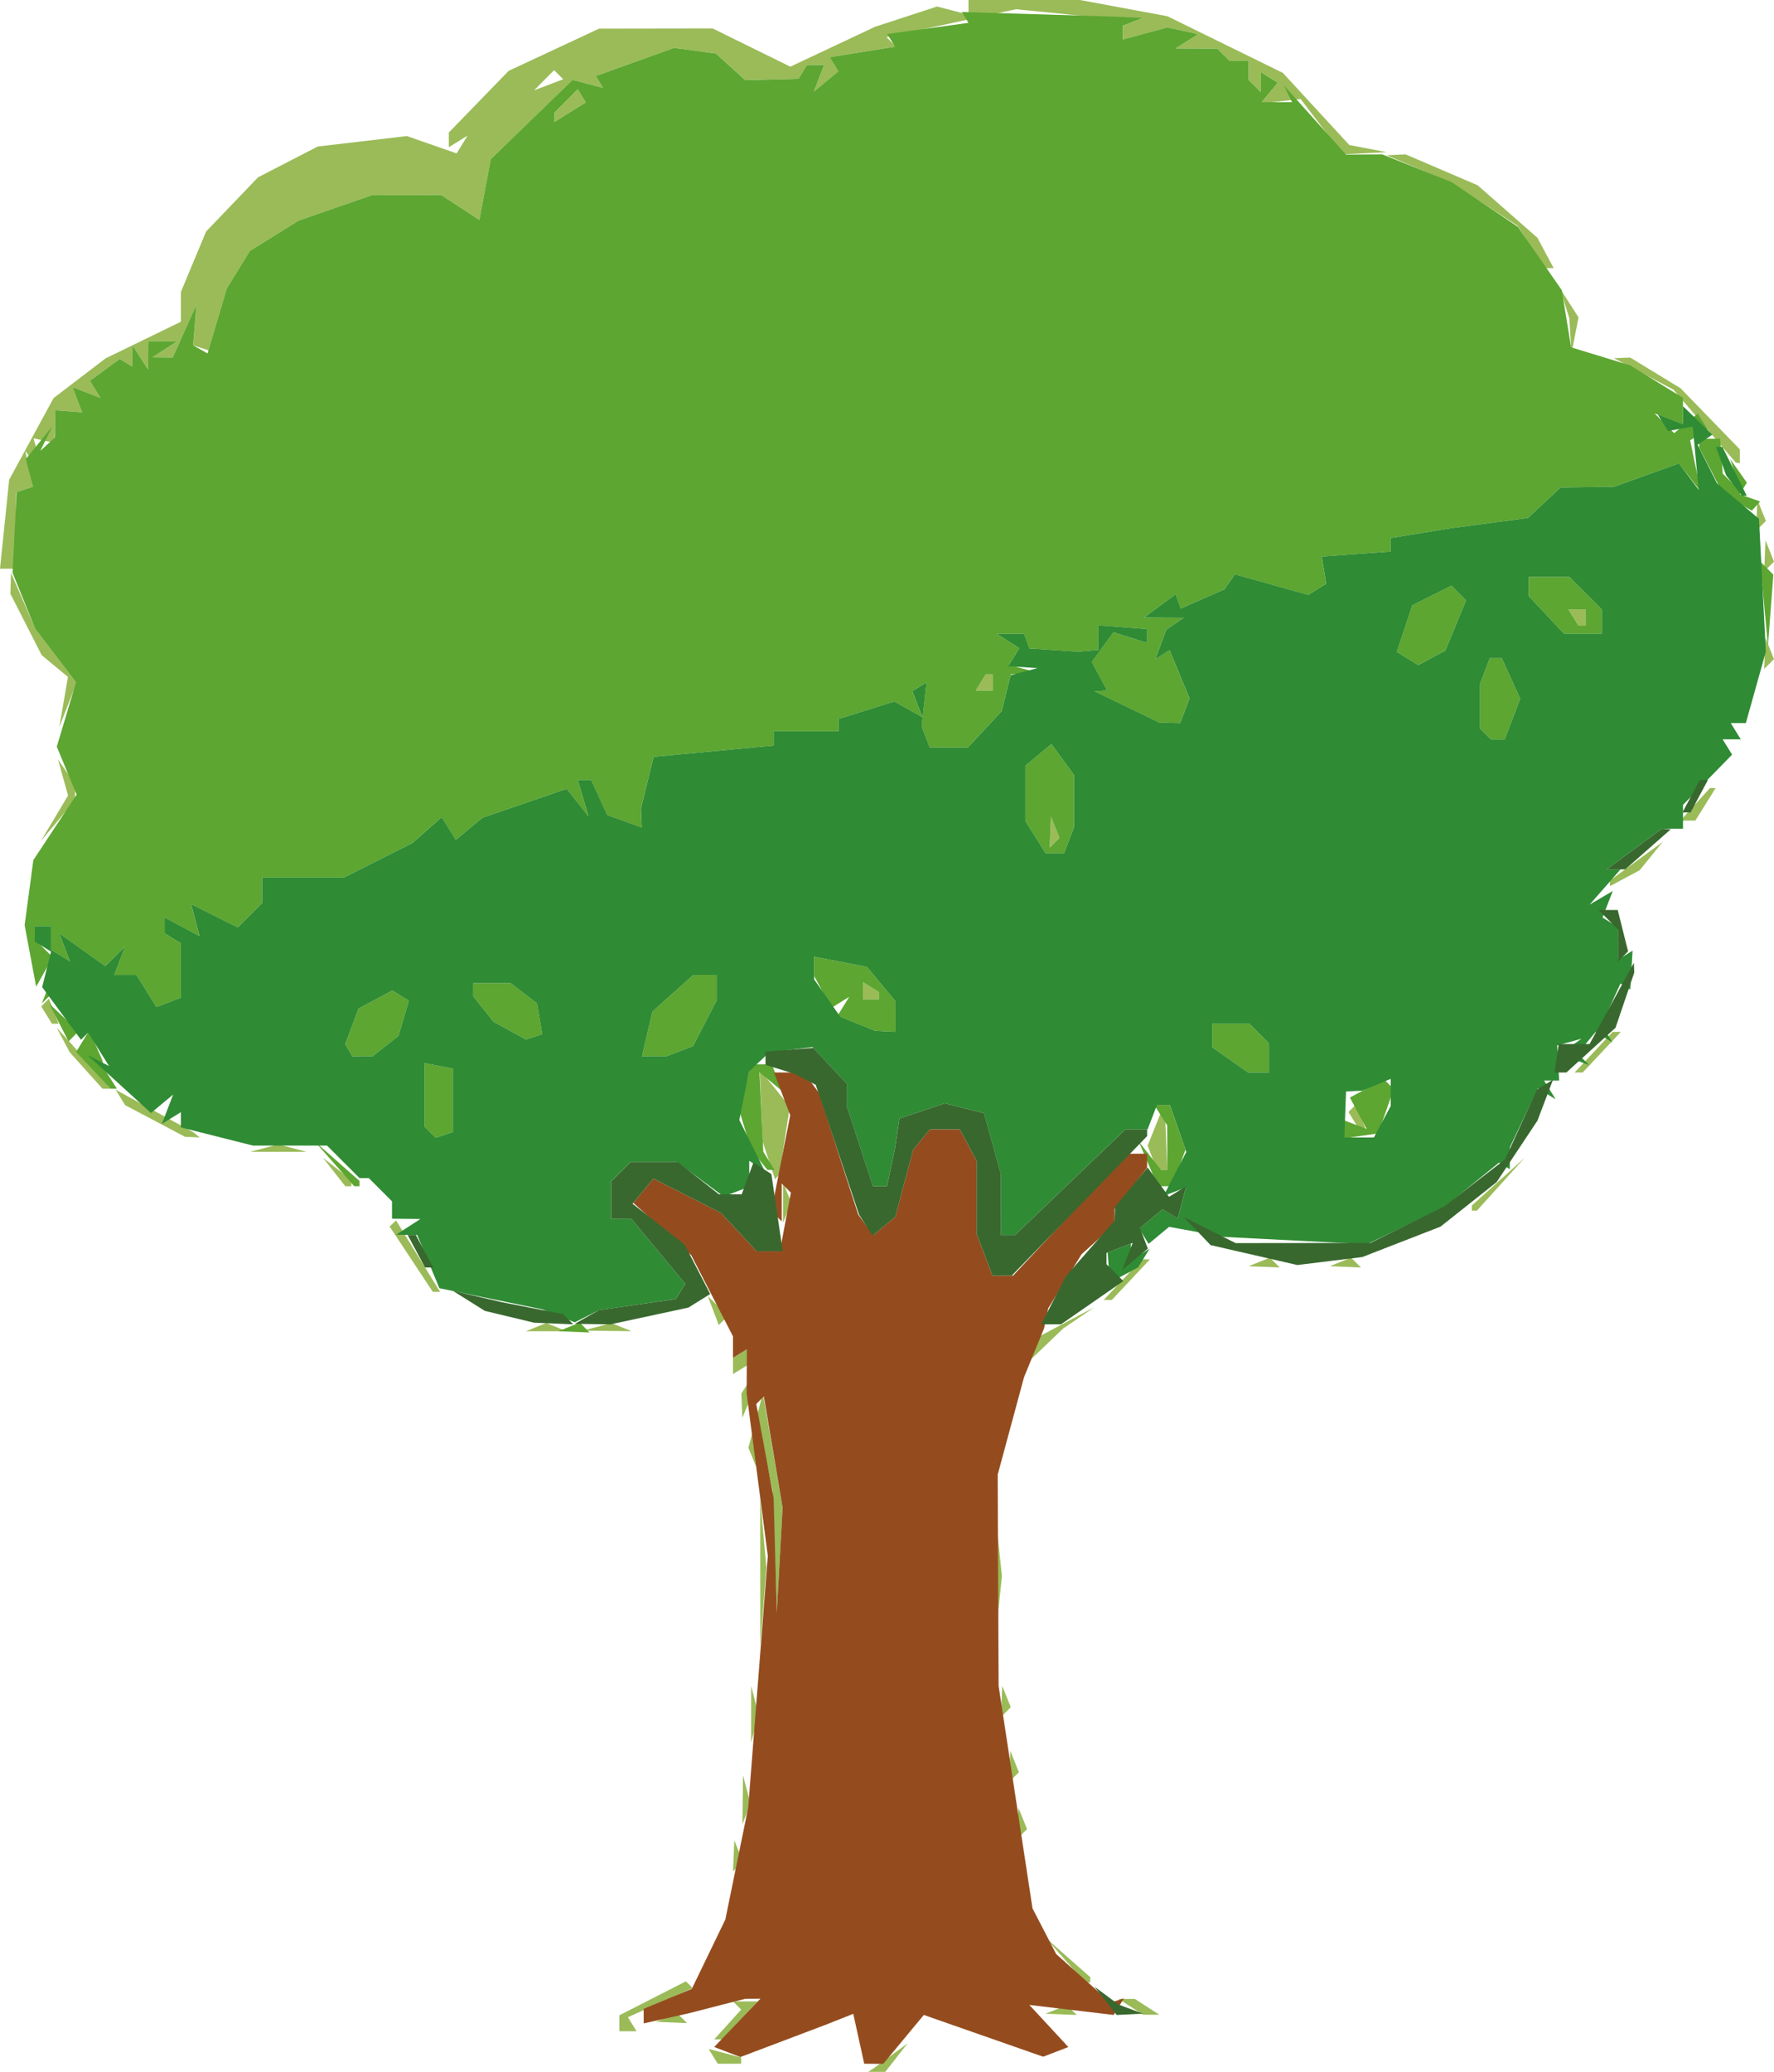 <?xml version="1.0" encoding="UTF-8" standalone="no"?> <!-- Created with Inkscape (http://www.inkscape.org/) --> <svg xmlns:inkscape="http://www.inkscape.org/namespaces/inkscape" xmlns:sodipodi="http://sodipodi.sourceforge.net/DTD/sodipodi-0.dtd" xmlns="http://www.w3.org/2000/svg" xmlns:svg="http://www.w3.org/2000/svg" id="svg182" width="369.927" height="431.746" viewBox="0 0 369.927 431.746" sodipodi:docname="Derevo_3.svg" inkscape:version="1.2 (dc2aedaf03, 2022-05-15)"> <defs id="defs186"></defs> <g inkscape:groupmode="layer" inkscape:label="Image" id="g188" transform="translate(-2.106,-3.419)"> <g id="g300" transform="translate(-12.659,1.726)"> <path style="fill:#9abb58;stroke-width:1.693" d="m 197.606,433.439 h -1.768 l 0.705,-0.479 0.705,-0.479 3.386,-2.484 3.386,-2.484 -2.324,2.963 -2.324,2.963 z m -30.733,-1.693 h -2.44 l -0.949,-1.535 -0.949,-1.535 3.389,0.886 3.389,0.886 v 0.649 0.649 z m -2.351,-5.079 h -0.814 l 2.806,-3.1 2.806,-3.1 -0.85,-0.85 -0.85,-0.85 h 2.57 2.57 l -3.711,3.951 -3.711,3.951 z m -18.813,-1.693 h -1.793 v -1.659 -1.659 l 6.937,-3.539 6.937,-3.539 0.7,0.7 0.7,0.7 -6.744,3.041 -6.744,3.041 0.9,1.457 0.9,1.457 z m 9.071,-1.827 -3.245,-0.134 2.222,-0.889 2.222,-0.889 1.023,1.023 1.023,1.023 -3.245,-0.134 z m 81.27,-1.693 -3.245,-0.134 2.222,-0.889 2.222,-0.889 1.023,1.023 1.023,1.023 -3.245,-0.134 z m 18.765,0.082 h -1.693 l -2.54,-1.641 -2.54,-1.641 h 1.693 1.693 l 2.54,1.641 2.54,1.641 h -1.693 z m -13.25,-6.721 h -0.551 l -4.105,-4.656 -4.105,-4.656 4.656,4.105 4.656,4.105 v 0.551 0.551 z m -72.923,-24.162 -1.023,1.023 0.134,-3.245 0.134,-3.245 0.889,2.222 0.889,2.222 z m 59.259,-6.772 -1.023,1.023 0.134,-3.245 0.134,-3.245 0.889,2.222 0.889,2.222 -1.023,1.023 z m -57.478,-4.165 -0.843,2.084 0.063,-5.079 0.063,-5.079 0.781,2.995 0.781,2.995 -0.843,2.084 z m 55.785,-7.687 -1.023,1.023 0.134,-3.245 0.134,-3.245 0.889,2.222 0.889,2.222 -1.023,1.023 z m -54.036,-10.123 -0.774,2.963 v -5.926 -5.926 l 0.774,2.963 0.774,2.963 z m 52.343,-3.422 -1.023,1.023 0.134,-3.245 0.134,-3.245 0.889,2.222 0.889,2.222 -1.023,1.023 z m -50.57,-22.026 -0.636,8.093 -0.01,-15.238 -0.01,-15.238 0.646,7.145 0.646,7.145 -0.636,8.093 z m 49.087,0.051 -0.664,6.349 v -12.698 -12.698 l 0.664,6.349 0.664,6.349 z m -45.684,-9.683 -0.611,10.953 -0.424,-12.698 -0.424,-12.698 -1.401,-6.772 -1.401,-6.772 -0.328,4.233 -0.328,4.233 -0.802,-1.96 -0.802,-1.96 1.513,-5.659 1.513,-5.659 2.053,11.904 2.053,11.904 z m -6.343,-33.068 -1.455,3.386 -0.093,-2.54 -0.093,-2.54 1.641,-2.54 1.641,-2.54 -0.093,1.693 -0.093,1.693 -1.455,3.386 z m -1.693,-6.772 -1.693,1.046 v -1.693 -1.693 l 1.693,-1.046 1.693,-1.046 v 1.693 1.693 z m 63.852,-5.291 -3.323,3.175 0.771,-2.313 0.771,-2.313 5.79,-3.067 5.79,-3.067 -3.238,2.205 -3.238,2.205 z m -104.487,-2.595 h -4.233 l 2.116,-0.854 2.116,-0.854 2.116,0.854 2.116,0.854 z m 12.698,-0.063 -5.079,-0.063 2.995,-0.781 2.995,-0.781 2.084,0.843 2.084,0.843 -5.079,-0.063 z m 24.223,-2.165 -0.948,0.948 -1.156,-3.036 -1.156,-3.036 2.104,2.088 2.104,2.088 z m 80.16,-4.278 h -0.847 l 3.977,-4.233 3.977,-4.233 h 0.847 0.847 l -3.977,4.233 -3.977,4.233 z m -139.98,-1.693 h -0.757 l -4.505,-6.807 -4.505,-6.807 0.671,-0.634 0.671,-0.634 4.591,7.441 4.591,7.441 z m 172.598,-5.213 -3.245,-0.134 2.222,-0.889 2.222,-0.889 1.023,1.023 1.023,1.023 -3.245,-0.134 z m 16.931,0 -3.245,-0.134 2.222,-0.889 2.222,-0.889 1.023,1.023 1.023,1.023 -3.245,-0.134 z m -116.41,-11.295 -0.854,2.116 v -4.233 -4.233 l 0.854,2.116 0.854,2.116 z m 143.324,-0.423 h -0.53 v -0.53 -0.53 l 5.503,-4.973 5.503,-4.973 -4.973,5.503 -4.973,5.503 z M 87.403,248.889 h -0.639 l -2.324,-2.963 -2.324,-2.963 2.963,2.324 2.963,2.324 v 0.639 0.639 z m 89.447,-1.989 -0.456,0.551 -1.3,-3.937 -1.3,-3.937 -0.299,-7.497 -0.299,-7.497 3.129,3.865 3.129,3.864 -1.074,7.018 -1.074,7.019 z m 80.262,-1.397 h -1.089 l -0.974,-2.538 -0.974,-2.538 1.532,-3.811 1.532,-3.811 0.319,1.27 0.319,1.27 0.212,5.079 0.212,5.079 z M 72.804,241.724 h -5.926 l 2.963,-0.774 2.963,-0.774 2.963,0.774 2.963,0.774 z m -17.919,-3.068 -1.552,-0.075 -6.239,-3.296 -6.239,-3.296 -0.996,-1.612 -0.996,-1.612 8.082,4.422 8.082,4.422 0.705,0.56 0.705,0.56 z m 243.997,-1.618 h -0.694 l -1.116,-1.806 -1.116,-1.806 0.807,-0.807 0.807,-0.807 1.003,2.613 1.003,2.613 z M 36.992,228.571 h -0.847 l -3.429,-3.81 -3.429,-3.81 -1.347,-2.54 -1.347,-2.54 1.544,1.693 1.544,1.693 4.079,4.656 4.079,4.656 z m 306.968,-3.386 h -0.847 l 3.977,-4.233 3.977,-4.233 h 0.847 0.847 l -3.977,4.233 -3.977,4.233 z M 26.29,215.026 h -0.694 l -1.116,-1.806 -1.116,-1.806 0.807,-0.807 0.807,-0.807 1.003,2.613 1.003,2.613 z m 170.112,-5.079 h -1.693 v -1.793 -1.793 l 1.693,1.046 1.693,1.046 v 0.747 0.747 z m 157.176,-25.245 -3.102,1.66 v -0.588 -0.588 l 5.503,-4.028 5.503,-4.028 -2.4,2.956 -2.4,2.956 z m -118.905,-7.383 -1.023,1.023 0.134,-3.245 0.134,-3.245 0.889,2.222 0.889,2.222 -1.023,1.023 z m -207.822,-4.621 -3.55,4.233 2.83,-4.733 2.83,-4.733 -1.047,-3.732 L 26.868,160 l 1.778,2.54 1.778,2.54 -0.012,1.693 -0.012,1.693 -3.55,4.233 z m 339.886,0 h -1.548 l 3.065,-3.386 3.065,-3.386 h 0.598 0.599 l -2.115,3.386 -2.115,3.386 z m -337.81,-24.077 -1.798,4.606 0.902,-5.233 0.902,-5.233 -2.739,-2.273 -2.739,-2.273 -3.262,-6.395 -3.262,-6.395 0.066,-2.184 0.066,-2.184 2.538,5.851 2.538,5.851 4.292,5.628 4.292,5.628 z m 191.079,-3.013 h -1.793 l 1.046,-1.693 1.046,-1.693 h 0.747 0.747 v 1.693 1.693 z m 163.663,-5.538 -1.023,1.023 0.134,-3.245 0.134,-3.245 0.889,2.222 0.889,2.222 -1.023,1.023 z m -39.018,-8.007 h -0.747 l -1.046,-1.693 -1.046,-1.693 h 1.793 1.793 v 1.693 1.693 z m -328.379,-11.852 -1.507,4.3e-4 0.957,-9.274 0.957,-9.274 4.632,-8.511 4.632,-8.511 5.421,-4.135 5.421,-4.135 7.851,-3.814 7.851,-3.814 V 65.64 62.537 l 2.625,-6.295 2.625,-6.295 5.417,-5.651 5.417,-5.651 6.224,-3.208 6.224,-3.208 9.293,-1.092 9.293,-1.092 5.187,1.808 5.187,1.808 1.146,-1.854 1.146,-1.854 -1.955,1.208 -1.955,1.208 v -1.533 -1.533 l 6.236,-6.421 6.236,-6.421 9.425,-4.398 9.425,-4.398 11.852,-0.018 11.852,-0.018 8.092,3.98 8.092,3.98 8.84,-4.16 8.84,-4.16 6.461,-2.109 6.461,-2.109 3.274,0.856 3.274,0.856 V 3.228 1.693 h 11.621 11.621 l 9.12,1.691 9.12,1.691 12.036,5.902 12.036,5.902 6.928,7.516 6.928,7.516 3.893,0.745 3.893,0.745 -4.57,0.231 -4.57,0.231 -4.399,-5.768 -4.399,-5.768 -4.168,0.458 -4.168,0.458 1.791,-2.158 1.791,-2.158 -1.775,-1.097 -1.775,-1.097 v 2.075 2.075 l -1.27,-1.27 -1.27,-1.27 v -1.975 -1.975 h -1.975 -1.975 l -1.27,-1.27 -1.27,-1.27 -4.374,-0.026 -4.374,-0.026 2.362,-1.496 2.362,-1.496 -3.209,-0.696 -3.209,-0.696 -4.656,1.253 -4.656,1.253 V 8.489 7.055 l 2.116,-0.835 2.116,-0.835 -5.079,-0.071 -5.079,-0.071 -8.168,-0.812 -8.168,-0.812 -13.502,2.905 -13.502,2.905 0.986,0.986 0.986,0.986 -6.909,1.105 -6.909,1.105 0.908,1.469 0.908,1.469 -2.56,2.124 -2.56,2.124 1.066,-2.779 1.066,-2.779 h -1.774 -1.774 l -0.886,1.434 -0.886,1.434 -5.542,0.158 -5.542,0.158 -3.081,-2.789 -3.081,-2.789 -4.362,-0.584 -4.362,-0.584 -8.151,2.931 -8.151,2.931 0.762,1.232 0.762,1.232 -3.186,-0.833 -3.186,-0.833 -8.526,8.261 -8.526,8.261 -1.189,6.338 -1.189,6.338 -3.973,-2.603 -3.973,-2.603 -7.255,0.025 -7.255,0.025 -7.619,2.646 -7.619,2.646 -5.079,3.159 -5.079,3.159 -2.409,3.906 -2.409,3.906 -1.915,6.447 -1.915,6.447 -1.602,-0.521 -1.602,-0.521 0.353,-4.233 0.353,-4.233 -2.474,5.503 -2.474,5.503 -2.112,-0.026 -2.112,-0.026 2.54,-1.641 2.54,-1.641 -2.963,-0.026 -2.963,-0.026 -0.026,2.963 -0.026,2.963 -1.641,-2.54 -1.641,-2.54 -0.026,2.216 -0.026,2.216 -1.289,-0.796 -1.289,-0.796 -3.114,2.277 -3.114,2.277 1.104,1.786 1.104,1.786 -2.922,-1.121 -2.922,-1.121 1.007,2.623 1.007,2.623 -2.829,-0.213 -2.829,-0.213 -0.079,3.386 -0.079,3.386 -2.165,-0.466 -2.165,-0.466 1.085,3.852 1.085,3.852 -1.951,-2.54 -1.951,-2.54 0.814,3.728 0.814,3.728 -1.766,0.589 -1.766,0.589 -0.17,7.958 -0.17,7.958 z M 129.174,19.362 l 3.036,-1.156 -0.948,-0.948 -0.948,-0.948 -2.088,2.104 -2.088,2.104 z m 254.495,100.391 -1.023,1.023 0.134,-3.245 0.134,-3.245 0.889,2.222 0.889,2.222 -1.023,1.023 z m -1.693,-8.466 -1.023,1.023 0.134,-3.245 0.134,-3.245 0.889,2.222 0.889,2.222 -1.023,1.023 z m -4.832,-13.142 -0.423,-0.056 -6.499,-7.6 -6.499,-7.6 -6.199,-3.275 -6.199,-3.275 1.693,-0.069 1.693,-0.069 5.245,3.198 5.245,3.198 6.184,6.368 6.184,6.368 v 1.433 1.433 z m -33.944,-26.562 -0.727,3.761 -0.231,-3.671 -0.231,-3.671 -0.974,-3.101 -0.974,-3.101 1.932,3.012 1.932,3.012 z m -5.323,-14.017 h -0.867 l -2.887,-4.406 -2.887,-4.406 -6.887,-4.483 -6.887,-4.483 -6.772,-2.868 -6.772,-2.868 1.976,-0.095 1.976,-0.095 7.51,3.219 7.51,3.219 6.24,5.478 6.24,5.478 1.688,3.154 1.688,3.154 z M 133.647,25.072 130.37,27.119 V 26.137 25.155 l 2.432,-2.432 2.432,-2.432 0.845,1.367 0.845,1.367 z" id="path310"></path> <path style="fill:#5ca631;stroke-width:1.693" d="m 134.462,279.231 -3.245,-0.134 2.222,-0.889 2.222,-0.889 1.023,1.023 1.023,1.023 -3.245,-0.134 z M 89.184,248.889 h -0.551 l -4.105,-4.656 -4.105,-4.656 4.656,4.105 4.656,4.105 v 0.551 0.551 z m 168.497,0 h -1.476 l -1.992,-4.656 -1.992,-4.656 2.331,2.963 2.331,2.963 h 0.66 0.66 l -0.026,-4.656 -0.026,-4.656 -1.344,-2.116 -1.344,-2.116 h 1.627 1.627 l 1.626,4.665 1.626,4.665 -1.406,3.801 -1.406,3.801 h -1.476 z m -82.135,-3.386 h -0.739 l -1.693,-2.116 -1.693,-2.116 -1.18,-3.848 -1.18,-3.848 1.107,-5.041 1.107,-5.041 h 2.224 2.224 l 1.066,2.779 1.066,2.779 -2.36,-1.959 -2.36,-1.959 0.398,8.281 0.398,8.281 1.176,1.903 1.176,1.903 z m -68.138,-7.302 -1.799,0.6 -1.164,-1.164 -1.164,-1.164 v -6.614 -6.614 l 2.963,0.571 2.963,0.571 v 6.608 6.608 z m 190.971,0.224 -3.775,0.541 v -1.992 -1.992 l 2.579,0.99 2.579,0.99 -1.754,-3.277 -1.754,-3.277 3.553,-1.901 3.553,-1.901 1.017,1.017 1.017,1.017 -1.619,4.623 -1.619,4.623 z M 38.49,228.571 h -0.651 l -3.603,-3.836 -3.603,-3.836 1.38,-2.232 1.38,-2.232 1.359,3.105 1.359,3.105 0.172,0.847 0.172,0.847 1.344,2.116 1.344,2.116 z m 238.712,-3.386 h -2.163 l -3.763,-2.636 -3.763,-2.636 v -2.444 -2.444 h 3.894 3.894 l 2.032,2.032 2.032,2.032 v 3.048 3.048 z M 90.358,221.799 h -2.116 l -0.748,-1.27 -0.748,-1.27 1.399,-3.699 1.399,-3.699 3.517,-1.882 3.517,-1.882 1.727,1.067 1.727,1.067 -1.086,3.667 -1.086,3.667 -2.692,2.116 -2.692,2.116 z m 60.854,0 h -2.585 l 1.094,-4.656 1.094,-4.656 4.263,-3.81 4.263,-3.81 h 2.445 2.445 v 2.624 2.624 l -2.477,4.79 -2.477,4.79 -2.741,1.052 -2.741,1.052 z m -121.123,-4.128 -1.032,1.032 -2.028,-3.955 -2.028,-3.955 3.06,2.923 3.06,2.923 z m 96.048,0.088 -1.693,0.544 -3.386,-1.849 -3.386,-1.849 -2.116,-2.653 -2.116,-2.653 v -1.37 -1.37 h 3.909 3.909 l 2.746,2.116 2.746,2.116 0.54,3.211 0.54,3.211 z m 73.228,-1.147 -2.116,-0.107 -3.918,-1.571 -3.918,-1.571 1.217,-1.969 1.217,-1.969 -1.87,1.156 -1.87,1.156 -1.778,-3.322 -1.778,-3.322 v -2.016 -2.016 l 5.503,1.063 5.503,1.063 2.963,3.569 2.963,3.569 v 3.199 3.199 l -2.116,-0.107 z m -2.963,-6.665 h 1.693 v -0.747 -0.747 l -1.693,-1.046 -1.693,-1.046 v 1.793 1.793 z m -146.47,0.618 -2.555,0.98 -2.085,-3.339 -2.085,-3.339 h -2.314 -2.314 l 1.128,-2.963 1.128,-2.963 -2.059,2.043 -2.059,2.043 -4.802,-3.419 -4.802,-3.419 1.122,2.924 1.122,2.924 -1.981,-1.224 -1.981,-1.224 v -2.44 -2.44 h -1.693 -1.693 v 1.355 1.354 l 1.869,1.869 1.869,1.869 -1.722,3.077 -1.722,3.077 -1.202,-6.407 -1.202,-6.407 0.91,-6.786 0.91,-6.786 4.513,-6.82 4.513,-6.82 -2.07,-4.998 -2.07,-4.998 2.008,-6.702 2.008,-6.702 -4.254,-5.577 -4.254,-5.577 -2.363,-5.835 -2.363,-5.835 0.418,-8.399 0.418,-8.399 1.713,-0.571 1.713,-0.571 -0.748,-2.882 -0.748,-2.882 2.746,-3.386 2.746,-3.386 -1.244,2.54 -1.244,2.54 1.52,-1.389 1.52,-1.389 0.022,-2.843 0.022,-2.843 2.829,0.213 2.829,0.213 -1.007,-2.623 -1.007,-2.623 2.922,1.121 2.922,1.121 -1.104,-1.786 -1.104,-1.786 3.114,-2.277 3.114,-2.277 1.289,0.796 1.289,0.796 0.026,-2.216 0.026,-2.216 1.641,2.54 1.641,2.54 0.026,-2.963 0.026,-2.963 2.963,0.026 2.963,0.026 -2.54,1.641 -2.54,1.641 2.112,0.026 2.112,0.026 2.474,-5.503 2.474,-5.503 -0.353,4.233 -0.353,4.233 1.506,0.847 1.506,0.847 2.011,-6.772 2.011,-6.772 2.409,-3.906 2.409,-3.906 5.079,-3.159 5.079,-3.159 7.619,-2.646 7.619,-2.646 7.255,-0.025 7.255,-0.025 3.973,2.603 3.973,2.603 1.189,-6.338 1.189,-6.338 8.526,-8.261 8.526,-8.261 3.186,0.833 3.186,0.833 -0.762,-1.232 -0.762,-1.232 8.151,-2.931 8.151,-2.931 4.362,0.584 4.362,0.584 3.081,2.789 3.081,2.789 5.542,-0.158 5.542,-0.158 0.886,-1.434 0.886,-1.434 h 1.774 1.774 l -1.066,2.779 -1.066,2.779 2.56,-2.124 2.56,-2.124 -0.908,-1.469 -0.908,-1.469 6.821,-1.091 6.821,-1.091 -0.817,-1.323 -0.817,-1.323 8.469,-1.165 8.469,-1.165 -0.697,-1.128 -0.697,-1.128 13.817,0.413 13.817,0.413 5.079,0.18 5.079,0.18 -2.116,0.835 -2.116,0.835 V 8.489 9.922 l 4.656,-1.253 4.656,-1.253 3.209,0.696 3.209,0.696 -2.362,1.496 -2.362,1.496 4.374,0.026 4.374,0.026 1.27,1.27 1.27,1.27 h 1.975 1.975 v 1.975 1.975 l 1.27,1.27 1.27,1.27 v -2.075 -2.075 l 1.775,1.097 1.775,1.097 -1.682,2.026 -1.682,2.026 h 3.168 3.168 l -0.862,-1.754 -0.862,-1.754 6.489,7.222 6.489,7.222 3.775,-0.026 3.775,-0.026 7.23,2.888 7.23,2.888 6.919,4.664 6.919,4.664 4.578,6.606 4.578,6.606 0.965,5.947 0.965,5.947 6.162,1.879 6.162,1.879 5.503,3.387 5.503,3.387 v 2.746 2.746 l -2.963,-1.128 -2.963,-1.128 2.045,2.06 2.045,2.06 2.461,-2.042 2.461,-2.042 1.025,1.658 1.025,1.658 -1.82,1.125 -1.82,1.125 1.11,5.341 1.11,5.341 -2.281,-2.933 -2.281,-2.933 -6.772,2.435 -6.772,2.435 -5.573,0.074 -5.573,0.074 -3.414,3.18 -3.414,3.18 -7.944,1.053 -7.944,1.053 -6.349,1.032 -6.349,1.032 v 1.411 1.411 l -7.196,0.521 -7.196,0.521 0.468,2.835 0.468,2.835 -1.872,1.157 -1.872,1.157 -7.645,-2.14 -7.645,-2.14 -1.11,1.569 -1.11,1.569 -4.544,1.995 -4.544,1.995 -0.535,-1.487 -0.535,-1.487 -3.287,2.421 -3.287,2.421 4.133,0.026 4.133,0.026 -1.817,1.244 -1.817,1.244 -1.127,3.051 -1.127,3.051 1.477,-0.913 1.477,-0.913 2.082,5.027 2.082,5.027 -0.986,2.57 -0.986,2.57 -2.17,-0.058 -2.17,-0.057 -6.772,-3.271 -6.772,-3.271 1.329,-0.058 1.329,-0.057 -1.599,-2.987 -1.599,-2.987 2.261,-3.092 2.261,-3.092 3.511,1.114 3.511,1.114 v -1.447 -1.447 l -5.079,-0.387 -5.079,-0.387 v 2.567 2.567 l -2.116,0.179 -2.116,0.179 -5.079,-0.336 -5.079,-0.336 -0.564,-1.537 -0.564,-1.537 -2.822,0.026 -2.822,0.026 2.333,1.478 2.333,1.478 -1.084,1.754 -1.084,1.754 2.984,0.778 2.984,0.778 -2.779,0.196 -2.779,0.196 -0.965,3.843 -0.965,3.843 -3.518,3.776 -3.518,3.776 h -3.986 -3.986 l -0.835,-2.176 -0.835,-2.176 0.506,-4.605 0.506,-4.605 -1.471,0.909 -1.471,0.909 1.044,2.722 1.044,2.722 -2.93,-1.64 -2.93,-1.64 -5.807,1.818 -5.807,1.818 v 1.279 1.279 h -6.772 -6.772 v 1.494 1.494 l -12.512,1.172 -12.512,1.172 -1.326,5.376 -1.326,5.376 0.083,1.984 0.083,1.984 -3.599,-1.291 -3.599,-1.291 -1.671,-3.656 -1.671,-3.656 h -1.406 -1.406 l 1.136,3.81 1.136,3.81 -2.292,-2.887 -2.292,-2.887 -8.781,3.014 -8.781,3.014 -2.776,2.304 -2.776,2.304 -1.461,-2.364 -1.461,-2.363 -3.066,2.698 -3.066,2.698 -7.128,3.584 -7.128,3.584 h -8.533 -8.533 v 2.661 2.661 l -2.542,2.542 -2.542,2.542 -4.856,-2.423 -4.856,-2.422 0.873,3.338 0.873,3.338 -3.634,-1.945 -3.634,-1.945 v 1.653 1.653 l 1.693,1.046 1.693,1.046 v 5.645 5.645 z M 220.006,145.608 h 1.793 v -1.693 -1.693 h -0.747 -0.747 l -1.046,1.693 -1.046,1.693 z M 133.647,25.072 l 3.277,-2.046 -0.845,-1.367 -0.845,-1.367 -2.432,2.432 -2.432,2.432 v 0.982 0.982 z M 25.607,208.705 l -2.104,2.088 1.156,-3.036 1.156,-3.036 0.948,0.948 0.948,0.948 z M 234.723,179.471 h -1.951 l -2.1,-3.363 -2.1,-3.363 v -5.742 -5.742 l 2.723,-2.26 2.723,-2.26 2.356,3.223 2.356,3.223 v 5.464 5.464 l -1.028,2.678 -1.028,2.678 z m -0.05,-2.152 1.023,-1.023 -0.889,-2.222 -0.889,-2.222 -0.134,3.245 -0.134,3.245 1.023,-1.023 z m 92.423,-21.552 h -1.453 l -1.129,-1.129 -1.129,-1.129 v -4.659 -4.659 l 1.028,-2.678 1.028,-2.678 h 1.24 1.24 l 1.926,4.226 1.926,4.226 -1.612,4.24 -1.612,4.24 z m -13.769,-16.985 -2.822,1.51 -2.232,-1.379 -2.232,-1.379 1.61,-4.852 1.61,-4.852 4.08,-2.051 4.08,-2.051 1.533,1.533 1.533,1.533 -2.17,5.238 -2.17,5.238 z m 70.666,-9.912 -0.563,7.426 -0.816,-8.807 -0.816,-8.807 1.378,1.381 1.378,1.381 z m -39.148,4.886 h -3.938 l -3.681,-3.919 -3.681,-3.919 v -2.007 -2.007 h 4.233 4.233 l 3.386,3.386 3.386,3.386 v 2.54 2.54 z m -0.195,-1.693 h 0.747 v -1.693 -1.693 h -1.793 -1.793 l 1.046,1.693 1.046,1.693 z m 36.288,-24.909 -0.861,0.951 -2.949,-1.65 -2.949,-1.65 -2.54,-4.911 -2.54,-4.911 v -0.931 -0.931 h 2.179 2.179 l 0.274,3.639 0.274,3.639 1.88,1.864 1.88,1.864 -1.107,-3.386 -1.107,-3.386 1.741,2.459 1.741,2.459 -0.745,1.206 -0.745,1.206 2.127,0.759 2.127,0.759 z" id="path308"></path> <path style="fill:#944c1e;stroke-width:1.693" d="m 196.96,431.761 -1.982,-0.015 -1.142,-5.199 -1.142,-5.199 -2.802,1.112 -2.802,1.112 -8.967,3.391 -8.967,3.391 -2.73,-1.048 -2.73,-1.048 4.818,-5.029 4.818,-5.029 -1.587,0.01 -1.587,0.01 -5.926,1.519 -5.926,1.519 -4.656,1.043 -4.656,1.043 v -1.52 -1.52 l 5.015,-2.077 5.015,-2.077 3.497,-7.223 3.497,-7.223 2.383,-11.646 2.383,-11.646 2.047,-26.243 2.047,-26.243 -2.21,-16.931 -2.21,-16.931 0.028,-4.604 0.028,-4.604 -1.448,0.895 -1.448,0.893 v -2.23 -2.23 l -4.349,-8.452 -4.349,-8.452 -6.048,-5.465 -6.048,-5.465 2.097,-2.527 2.097,-2.527 7.03,3.571 7.03,3.571 3.729,3.997 3.729,3.998 h 2.432 2.432 l 1.144,-6.099 1.144,-6.099 -0.956,-0.956 -0.956,-0.956 v 3.951 3.951 l -1.077,-1.077 -1.077,-1.077 1.965,-9.99 1.965,-9.99 -1.693,-4.453 -1.693,-4.453 h 3.137 3.137 l 1.537,2.116 1.537,2.116 4.113,12.698 4.113,12.698 1.555,2.137 1.555,2.137 2.303,-1.911 2.303,-1.911 1.871,-6.999 1.871,-6.999 1.735,-2.116 1.735,-2.116 h 3.119 3.119 l 1.753,3.275 1.753,3.275 v 7.62 7.62 l 1.651,4.343 1.651,4.343 2.158,6.6e-4 2.158,6.4e-4 11.903,-12.699 11.903,-12.699 h 2.065 2.065 v 1.465 1.465 l -3.386,4.305 -3.386,4.305 v 1.587 1.587 l -3.441,3.114 -3.441,3.114 -3.485,5.639 -3.485,5.639 -0.433,2.092 -0.433,2.092 -2.085,5.079 -2.085,5.079 -2.747,10.159 -2.747,10.159 0.095,22.011 0.095,22.011 3.535,23.181 3.535,23.181 2.465,4.756 2.465,4.756 5.673,5.067 5.673,5.067 1.396,-0.453 1.396,-0.453 -1.071,1.733 -1.071,1.733 -8.79,-1.042 -8.79,-1.042 4.063,4.386 4.063,4.386 -2.626,1.008 -2.626,1.008 -12.443,-4.351 -12.443,-4.351 -4.233,5.096 -4.233,5.096 -1.982,-0.015 z m -19.612,-104.936 0.611,-10.953 -1.955,-11.592 -1.955,-11.592 -0.791,0.791 -0.791,0.791 1.81,9.789 1.81,9.789 0.326,11.964 0.326,11.964 z" id="path306"></path> <path style="fill:#2f8b34;stroke-width:1.693" d="m 137.143,275.984 -2.54,1.266 -3.386,-1.352 -3.386,-1.352 -10.718,-2.203 -10.718,-2.203 -2.317,-5.547 -2.317,-5.547 -2.203,-0.026 -2.203,-0.026 2.54,-1.641 2.54,-1.641 -2.963,-0.026 -2.963,-0.026 v -1.814 -1.814 l -2.419,-2.419 -2.419,-2.419 h -0.967 -0.967 l -3.386,-3.386 -3.386,-3.386 h -7.716 -7.716 l -7.522,-1.894 -7.522,-1.894 v -1.592 -1.592 l -1.981,1.224 -1.981,1.224 1.173,-3.057 1.173,-3.057 -2.312,1.919 -2.312,1.919 -6.615,-6.029 -6.615,-6.029 2.241,1.14 2.241,1.14 -2.177,-3.486 -2.177,-3.486 -0.747,0.747 -0.747,0.747 -4.048,-5.48 -4.048,-5.48 0.927,-3.706 0.927,-3.706 -1.699,-1.05 -1.699,-1.05 v -1.593 -1.593 h 1.693 1.693 v 2.44 2.44 l 1.981,1.224 1.981,1.224 -1.122,-2.924 -1.122,-2.924 4.802,3.419 4.802,3.419 2.059,-2.043 2.059,-2.043 -1.128,2.963 -1.128,2.963 h 2.314 2.314 l 2.085,3.339 2.085,3.339 2.555,-0.98 2.555,-0.98 v -5.645 -5.645 l -1.693,-1.046 -1.693,-1.046 v -1.653 -1.653 l 3.634,1.945 3.634,1.945 -0.873,-3.338 -0.873,-3.338 4.856,2.422 4.856,2.423 2.542,-2.542 2.542,-2.542 v -2.661 -2.661 h 8.533 8.533 l 7.128,-3.584 7.128,-3.584 3.066,-2.698 3.066,-2.698 1.461,2.363 1.461,2.364 2.776,-2.304 2.776,-2.304 8.781,-3.014 8.781,-3.014 2.292,2.887 2.292,2.887 -1.136,-3.81 -1.136,-3.81 h 1.406 1.406 l 1.671,3.656 1.671,3.656 3.599,1.291 3.599,1.291 -0.083,-1.984 -0.083,-1.984 1.326,-5.376 1.326,-5.376 12.512,-1.172 12.512,-1.172 v -1.494 -1.494 h 6.772 6.772 v -1.279 -1.279 l 5.807,-1.818 5.807,-1.818 2.93,1.64 2.93,1.64 -1.044,-2.722 -1.044,-2.722 1.471,-0.909 1.471,-0.909 -0.506,4.605 -0.506,4.605 0.835,2.176 0.835,2.176 h 3.986 3.986 l 3.518,-3.776 3.518,-3.776 0.941,-3.75 0.941,-3.75 2.803,-0.743 2.803,-0.743 -3.063,-0.196 -3.063,-0.196 1.163,-1.882 1.163,-1.882 -2.333,-1.478 -2.333,-1.478 2.822,-0.026 2.822,-0.026 0.564,1.537 0.564,1.537 5.079,0.336 5.079,0.336 2.116,-0.179 2.116,-0.179 v -2.567 -2.567 l 5.079,0.387 5.079,0.387 v 1.447 1.447 l -3.511,-1.114 -3.511,-1.114 -2.261,3.092 -2.261,3.092 1.599,2.987 1.599,2.987 -1.329,0.057 -1.329,0.058 6.772,3.271 6.772,3.271 2.17,0.057 2.17,0.058 0.986,-2.57 0.986,-2.57 -2.082,-5.027 -2.082,-5.027 -1.477,0.913 -1.477,0.913 1.127,-3.051 1.127,-3.051 1.817,-1.244 1.817,-1.244 -4.133,-0.026 -4.133,-0.026 3.287,-2.421 3.287,-2.421 0.535,1.487 0.535,1.487 4.544,-1.995 4.544,-1.995 1.11,-1.569 1.11,-1.569 7.645,2.14 7.645,2.14 1.872,-1.157 1.872,-1.157 -0.468,-2.835 -0.468,-2.835 7.196,-0.521 7.196,-0.521 v -1.411 -1.411 l 6.349,-1.032 6.349,-1.032 7.944,-1.053 7.944,-1.053 3.414,-3.18 3.414,-3.18 5.573,-0.074 5.573,-0.074 6.772,-2.435 6.772,-2.435 2.057,2.752 2.057,2.752 -0.619,-6.592 -0.619,-6.592 -2.581,0.468 -2.581,0.468 -1.062,-1.719 -1.062,-1.719 2.628,1.008 2.628,1.008 v -1.874 -1.874 l 3.056,2.963 3.056,2.963 -1.538,1.055 -1.538,1.055 2.027,4.025 2.027,4.025 4.375,3.69 4.375,3.69 0.717,13.834 0.717,13.834 -2.086,7.449 -2.086,7.449 h -1.573 -1.573 l 1.046,1.693 1.046,1.693 h -1.893 -1.893 l 0.986,1.595 0.986,1.595 -5.118,5.236 -5.118,5.236 v 2.481 2.481 h -2.211 -2.211 l -5.737,4.233 -5.737,4.233 h 1.438 1.438 l -3.225,3.677 -3.225,3.677 2.404,-1.415 2.404,-1.415 -1.06,2.763 -1.06,2.763 1.619,1.001 1.619,1.001 v 3.386 3.386 l 1.513,-0.935 1.513,-0.935 -0.243,4.059 -0.243,4.059 -1.022,-0.631 -1.022,-0.631 -1.962,4.307 -1.962,4.307 1.13,1.828 1.13,1.828 -1.763,-1.09 -1.763,-1.09 -1.87,2.254 -1.87,2.254 1.204,1.204 1.204,1.204 -3.053,-1.172 -3.053,-1.172 2.258,-1.586 2.258,-1.586 -2.54,0.702 -2.54,0.702 0.203,3.659 0.203,3.659 h -1.572 -1.572 l 1.208,1.955 1.208,1.955 -1.857,-1.147 -1.857,-1.147 -2.92,6.153 -2.92,6.153 v 2.277 2.277 l -1.121,-0.693 -1.121,-0.693 -5.792,4.699 -5.792,4.699 -7.982,3.809 -7.982,3.809 -14.875,-0.76 -14.875,-0.76 -5.757,-1.052 -5.757,-1.052 -2.135,1.772 -2.135,1.772 -0.979,-1.583 -0.979,-1.584 2.447,-2.031 2.447,-2.031 1.575,0.973 1.575,0.973 0.847,-3.241 0.847,-3.241 -2.34,0.898 -2.34,0.898 2.381,-4.59 2.381,-4.59 -1.708,-4.9 -1.708,-4.9 H 257.37 256.024 l -0.975,2.54 -0.975,2.54 h -2.312 -2.312 l -11.504,11.005 -11.504,11.005 h -1.476 -1.476 l -0.01,-6.349 -0.01,-6.349 -1.76,-6.336 -1.76,-6.336 -4.084,-1.025 -4.084,-1.025 -4.729,1.575 -4.729,1.575 -0.489,3.246 -0.489,3.246 -0.813,3.81 -0.813,3.81 h -1.466 -1.466 l -2.735,-8.36 -2.735,-8.36 v -2.326 -2.326 l -3.546,-3.806 -3.546,-3.806 -4.497,0.524 -4.495,0.524 -2.139,2.018 -2.139,2.018 -1.01,5.052 -1.01,5.052 2.611,5.233 2.611,5.233 -1.578,-0.975 -1.578,-0.975 v 2.693 2.693 l -2.662,1.021 -2.662,1.021 -4.889,-3.614 -4.889,-3.614 h -4.809 -4.809 l -2.032,2.032 -2.032,2.032 v 3.894 3.894 l 2.116,0.03 2.116,0.03 5.601,6.745 5.601,6.745 -0.984,1.592 -0.984,1.592 -8.003,1.161 -8.003,1.161 z m -29.735,-37.783 1.799,-0.6 v -6.608 -6.608 l -2.963,-0.571 -2.963,-0.571 v 6.614 6.614 l 1.164,1.164 1.164,1.164 z m 190.765,0.529 h 3.084 l 1.753,-3.275 1.753,-3.275 v -2.832 -2.832 l -2.963,1.229 -2.963,1.229 -1.693,0.084 -1.693,0.084 -0.18,4.794 -0.18,4.794 h 3.084 z m -20.971,-13.545 h 2.163 v -3.048 -3.048 l -2.032,-2.032 -2.032,-2.032 h -3.894 -3.894 v 2.444 2.444 l 3.763,2.636 3.763,2.636 z M 90.358,221.799 h 2.116 l 2.692,-2.116 2.692,-2.116 1.086,-3.667 1.086,-3.667 -1.727,-1.067 -1.727,-1.067 -3.517,1.882 -3.517,1.882 -1.399,3.699 -1.399,3.699 0.748,1.27 0.748,1.27 z m 60.854,0 h 2.585 l 2.741,-1.052 2.741,-1.052 2.477,-4.79 2.477,-4.79 v -2.624 -2.624 h -2.445 -2.445 l -4.263,3.81 -4.263,3.81 -1.094,4.656 -1.094,4.656 z m -25.075,-4.04 1.693,-0.544 -0.54,-3.211 -0.54,-3.211 -2.746,-2.116 -2.746,-2.116 h -3.909 -3.909 v 1.37 1.37 l 2.116,2.653 2.116,2.653 3.386,1.849 3.386,1.849 z m 73.228,-1.147 2.116,0.107 v -3.199 -3.199 l -2.963,-3.569 -2.963,-3.569 -5.503,-1.063 -5.503,-1.063 v 2.375 2.375 l 2.721,3.885 2.721,3.885 3.628,1.464 3.628,1.464 2.116,0.107 z m 35.358,-37.141 h 1.951 l 1.028,-2.678 1.028,-2.678 v -5.464 -5.464 l -2.356,-3.223 -2.356,-3.223 -2.723,2.26 -2.723,2.26 v 5.742 5.742 l 2.1,3.363 2.1,3.363 z m 92.373,-23.704 h 1.453 l 1.612,-4.24 1.612,-4.24 -1.926,-4.226 -1.926,-4.226 h -1.24 -1.24 l -1.028,2.678 -1.028,2.678 v 4.659 4.659 l 1.129,1.129 1.129,1.129 z m -13.769,-16.985 2.822,-1.51 2.17,-5.238 2.17,-5.238 -1.533,-1.533 -1.533,-1.533 -4.08,2.051 -4.08,2.051 -1.61,4.852 -1.61,4.852 2.232,1.379 2.232,1.379 z m 31.518,-5.026 h 3.938 v -2.54 -2.54 l -3.386,-3.386 -3.386,-3.386 h -4.233 -4.233 v 2.007 2.007 l 3.681,3.919 3.681,3.919 z m -95.7,133.619 -2.941,1.574 -0.235,-3.121 -0.235,-3.121 2.424,-0.93 2.424,-0.93 v 1.74 1.74 l 1.955,-1.208 1.955,-1.208 -1.202,1.946 -1.202,1.946 z m 129.345,-162.402 h -0.509 l -1.638,-2.116 -1.638,-2.116 -1.056,-2.963 -1.056,-2.963 h 0.669 0.669 l 2.534,5.079 2.534,5.079 z" id="path304"></path> <path style="fill:#38682e;stroke-width:1.693" d="m 250.366,421.454 -2.756,0.134 -2.324,-2.963 -2.324,-2.963 2.54,1.889 2.54,1.889 2.54,0.94 2.54,0.94 -2.756,0.134 z m -120.137,-143.955 -4.092,-0.173 -5.137,-1.231 -5.137,-1.231 -3.328,-2.089 -3.328,-2.089 5.079,1.176 5.079,1.176 6.416,1.255 6.416,1.255 1.062,1.062 1.062,1.062 z m 8.1,0.122 -3.726,-0.052 2.54,-1.431 2.54,-1.431 8.003,-1.155 8.003,-1.155 0.984,-1.592 0.984,-1.592 -5.601,-6.745 -5.601,-6.745 -2.116,-0.03 -2.116,-0.03 v -3.894 -3.894 l 2.032,-2.032 2.032,-2.032 h 4.897 4.897 l 4.305,3.386 4.305,3.386 h 2.366 2.366 l 1.227,-3.317 1.227,-3.317 1.87,1.201 1.87,1.201 1.185,8.042 1.185,8.042 h -2.724 -2.724 l -3.729,-3.998 -3.729,-3.997 -7.03,-3.571 -7.03,-3.571 -2.176,2.622 -2.176,2.622 5.43,4.25 5.43,4.25 2.666,5.155 2.666,5.155 -2.276,1.414 -2.276,1.414 -8.126,1.748 -8.126,1.748 -3.726,-0.051 z m 95.61,0.051 h -2.069 l 2.615,-5.057 2.615,-5.057 5.048,-5.749 5.048,-5.749 0.056,-1.47 0.056,-1.47 3.382,-4.062 3.382,-4.062 2.231,3.05 2.231,3.05 1.792,-1.108 1.792,-1.108 -0.881,3.37 -0.881,3.37 -1.575,-0.973 -1.575,-0.973 -2.365,1.963 -2.365,1.963 0.823,2.145 0.823,2.145 -2.655,2.204 -2.655,2.204 1.074,-2.798 1.074,-2.798 -2.728,1.047 -2.728,1.047 v 1.173 1.173 l 1.757,1.757 1.757,1.757 -6.504,4.507 -6.504,4.507 h -2.069 z M 223.729,267.513 h -2.014 l -1.651,-4.343 -1.651,-4.343 v -7.62 -7.62 l -1.753,-3.275 -1.753,-3.275 h -3.119 -3.119 l -1.735,2.116 -1.735,2.116 -1.871,6.999 -1.871,6.999 -2.377,1.973 -2.377,1.973 -1.398,-2.199 -1.398,-2.199 -4.522,-13.529 -4.522,-13.529 -2.273,-1.164 -2.273,-1.164 -2.963,-0.916 -2.963,-0.916 v -1.386 -1.386 l 4.994,-0.381 4.994,-0.381 3.471,3.726 3.471,3.726 v 2.326 2.326 l 2.735,8.36 2.735,8.36 h 1.466 1.466 l 0.813,-3.81 0.813,-3.81 0.489,-3.246 0.489,-3.246 4.729,-1.575 4.729,-1.575 4.084,1.025 4.084,1.025 1.76,6.336 1.76,6.336 0.01,6.349 0.01,6.349 h 1.476 1.476 l 11.504,-11.005 11.504,-11.005 h 2.258 2.258 v 0.707 0.707 l -14.112,14.532 -14.112,14.532 h -2.014 z M 104.246,265.82 h -0.847 l -1.812,-3.386 -1.812,-3.386 h 0.847 0.847 l 1.812,3.386 1.812,3.386 z m 187.817,-1.341 -6.772,0.829 -9.044,-2.076 -9.044,-2.076 -2.808,-2.931 -2.808,-2.931 5.419,2.724 5.419,2.724 14.052,-0.015 14.052,-0.015 7.679,-3.794 7.679,-3.794 6.365,-4.915 6.365,-4.915 3.306,-7.258 3.306,-7.258 1.692,-1.046 1.692,-1.046 -1.622,4.266 -1.622,4.266 -4.264,6.413 -4.264,6.413 -5.844,4.634 -5.844,4.634 -8.16,3.169 -8.16,3.169 -6.772,0.829 z m 48.099,-39.294 h -1.238 l 0.439,-2.963 0.439,-2.963 3.215,-0.002 3.215,-0.002 4.622,-8.463 4.622,-8.463 0.04,1.017 0.04,1.017 -1.958,5.755 -1.958,5.755 -5.119,4.656 -5.119,4.656 h -1.238 z m 13.057,-24.189 -1.05,1.05 v -3.33 -3.33 l -2.032,-2.032 -2.032,-2.032 h 1.999 1.999 l 1.082,4.312 1.082,4.312 z m -1.473,-18.139 h -1.928 l 5.737,-4.233 5.737,-4.233 0.941,0.053 0.941,0.053 -4.75,4.179 -4.751,4.179 z m 14.696,-11.852 h -0.847 l 1.812,-3.386 1.812,-3.386 h 0.847 0.847 l -1.812,3.386 -1.812,3.386 z" id="path302"></path> </g> </g> </svg> 